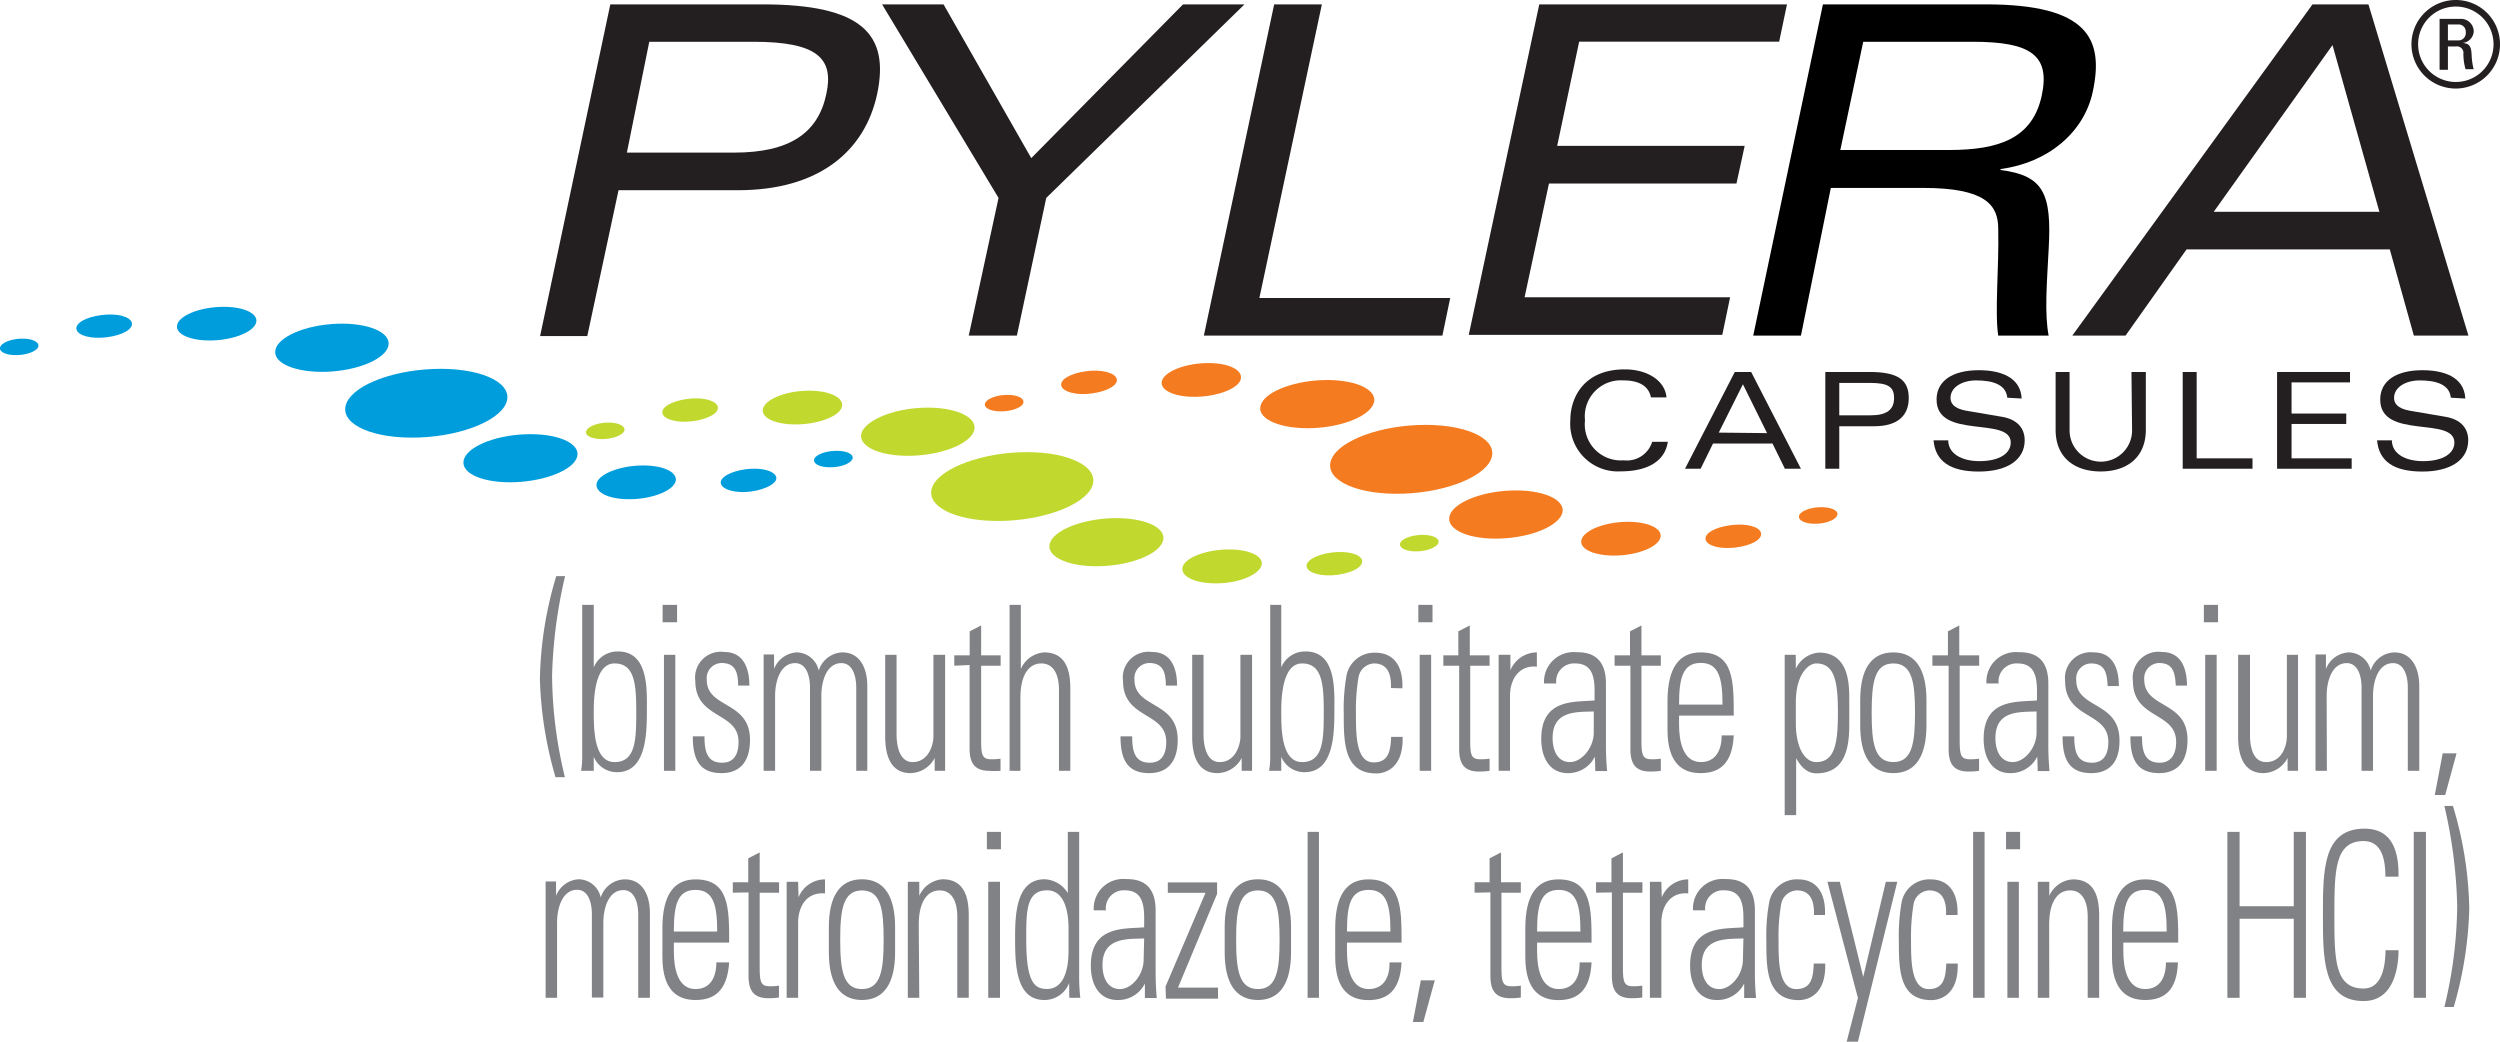 <svg id="Layer_1" data-name="Layer 1" xmlns="http://www.w3.org/2000/svg" viewBox="0 0 240 100"><defs><style>.cls-1{fill:#231f20;}.cls-2{fill:#808285;}.cls-3{fill:#c1d82f;}.cls-4{fill:#f47b20;}.cls-5{fill:#009ddc;}</style></defs><title>Pylera Logo</title><path class="cls-1" d="M58.59.42H73.21c9.56,0,12.2,2.87,11,8.59-1.19,5.55-5.64,9.25-13.35,9.25H59.38l-3,14H51.85ZM70.48,14.65c5.29,0,8.06-1.85,8.85-5.64.75-3.44-.92-5-7-5h-10L60.18,14.65Z"/><path class="cls-1" d="M93,32.22,95.86,19,84.68.42h5.9L99,15.18,113.57.42h5.9L100.44,19,97.62,32.22Z"/><path class="cls-1" d="M122.32.42h4.58l-6,28.19h18.32l-.75,3.61h-22.9Z"/><path class="cls-1" d="M147.77.42h23.78L170.8,4H151.6l-2.11,10h18l-.79,3.62h-18l-2.34,10.92h19.73l-.75,3.61H141Z"/><path class="cls-1" d="M229.42,23.94H209.91l-5.86,8.28h-5.11L222,.42h5.37l9.6,31.8h-5.24Zm-1-3.61-4.5-16-11.4,16Z"/><path class="cls-1" d="M240,4.23A4.25,4.25,0,1,1,235.77,0,4.24,4.24,0,0,1,240,4.23Zm-7.86,0A3.62,3.62,0,1,0,235.77.63,3.61,3.61,0,0,0,232.14,4.25ZM235,6.7h-.8V1.81h2A1.23,1.23,0,0,1,237.48,3a1.18,1.18,0,0,1-1.06,1.12v0c.61.07.83.26.86,1.24a6.61,6.61,0,0,0,.19,1.28h-.78a5.33,5.33,0,0,1-.2-1.63.63.63,0,0,0-.73-.55H235Zm0-2.82h1a.7.7,0,0,0,.71-.79.68.68,0,0,0-.71-.74h-1Z"/><path class="cls-1" d="M160.11,42.41c-.3,2.05-2.23,2.84-4.51,2.84a4.58,4.58,0,0,1-4.85-4.9c0-2.21,1.32-4.89,5.23-4.89,2.2,0,3.88,1.11,4,2.69h-1.49c-.24-1.21-1.33-1.63-2.62-1.63a3.46,3.46,0,0,0-3.71,3.83,3.46,3.46,0,0,0,3.71,3.84,2.54,2.54,0,0,0,2.74-1.78Z"/><path class="cls-1" d="M170.16,42.58h-5.71L163.26,45h-1.5l4.78-9.29h1.57L172.89,45h-1.54Zm-.52-1-2.32-4.69L165,41.53Z"/><path class="cls-1" d="M175.23,35.71h4.28c2.79,0,3.73.83,3.73,2.51s-1.07,2.7-3.32,2.7h-3.35V45h-1.34Zm4.36,4.16c1.54,0,2.24-.55,2.24-1.65s-.58-1.46-2.35-1.46h-2.91v3.11Z"/><path class="cls-1" d="M192.7,38.18c-.13-1.3-1.45-1.66-3-1.66-1.33,0-2.45.65-2.45,1.68,0,.51.31,1,1.46,1.22l3.46.59c1.51.25,2.2,1.12,2.2,2.26,0,1.86-1.66,3-4.41,3s-4.17-1-4.34-3h1.41c0,1.25,1.24,2,3,2,1.94,0,3-.76,3-1.78,0-2.57-7.12-.24-7.12-4.13,0-1.79,1.52-2.82,4.06-2.82,1.93,0,4,.58,4.11,2.72Z"/><path class="cls-1" d="M204.62,35.71H206v5.55c0,2.65-1.81,4-4.33,4s-4.33-1.34-4.33-4V35.71h1.34v5.61a3,3,0,0,0,6,0Z"/><path class="cls-1" d="M209.54,35.71h1.34V44h5.36v1h-6.7Z"/><path class="cls-1" d="M218.6,35.71h7v1h-5.61V39.7h5.25v1h-5.25V44h5.77v1H218.6Z"/><path class="cls-1" d="M235.28,38.18c-.13-1.3-1.45-1.66-3-1.66-1.33,0-2.45.65-2.45,1.68,0,.51.31,1,1.46,1.22l3.46.59c1.51.25,2.2,1.12,2.2,2.26,0,1.86-1.66,3-4.41,3s-4.17-1-4.34-3h1.42c0,1.25,1.23,2,3,2,1.94,0,3-.76,3-1.78,0-2.57-7.12-.24-7.12-4.13,0-1.79,1.52-2.82,4.06-2.82,1.93,0,4,.58,4.11,2.72Z"/><path class="cls-2" d="M54.25,55.31A46.54,46.54,0,0,0,53,64.88a42.24,42.24,0,0,0,1.23,9.73h-.9a37.06,37.06,0,0,1-1.5-9.4,36.18,36.18,0,0,1,1.57-9.9Z"/><path class="cls-2" d="M55.78,74a7,7,0,0,0,.11-1.11V58.07H57v6l0,0a2.46,2.46,0,0,1,2.33-1.53c3,0,2.77,3.8,2.77,5.79,0,2.44-.17,5.8-2.86,5.8A2.4,2.4,0,0,1,57,72.65h0V74ZM59,73.16c2,0,2.08-2.1,2.08-4.7S61,63.69,59,63.69c-1.78,0-2,2.89-2,4.57S57,73.16,59,73.16Z"/><path class="cls-2" d="M63.61,59.74V58.07H65v1.67ZM63.74,74V62.86h1.09V74Z"/><path class="cls-2" d="M69.27,74.22c-2,0-2.77-1.17-2.76-3.53h1.12c0,1.52.29,2.53,1.7,2.53,1.06,0,1.57-.72,1.57-2,0-2.91-4.15-2.16-4.15-5.85a2.47,2.47,0,0,1,2.78-2.78c1.83,0,2.41,1.53,2.41,3.23H70.86c0-1.42-.36-2.17-1.6-2.17a1.45,1.45,0,0,0-1.41,1.61c0,2.78,4.15,2,4.15,5.76C72,73.16,71,74.22,69.27,74.22Z"/><path class="cls-2" d="M74.41,74h-1.1V62.83h1v1.39h0a2.48,2.48,0,0,1,2.19-1.59,2.2,2.2,0,0,1,2.1,1.75,2.46,2.46,0,0,1,2.27-1.75c1.54,0,2.34,1.28,2.39,3.07V74H82.2V66c0-1.1-.35-2.34-1.43-2.34-1.39,0-1.92,1.68-1.92,3.14V74H77.76V66c0-1.1-.35-2.34-1.43-2.34-1.39,0-1.92,1.68-1.92,3.14Z"/><path class="cls-2" d="M90.73,62.86V74h-1V72.76h0a2.67,2.67,0,0,1-2.32,1.46c-1.9,0-2.43-1.68-2.43-3.49V62.86h1.09v7.65c0,.31,0,2.65,1.54,2.65s2-1.68,2-2.45V62.86Z"/><path class="cls-2" d="M91.61,63.91v-1h1.48v-2.3l1.1-.57v2.87h1.87v1H94.19v7.15c0,1.48.13,1.83,1,1.83a5.09,5.09,0,0,0,.86-.06V74A7.22,7.22,0,0,1,95,74c-1.48,0-1.92-.79-1.92-2.16v-8Z"/><path class="cls-2" d="M96.92,74V58.07H98v6.15h0a2.65,2.65,0,0,1,2.23-1.59c2.28,0,2.52,2.06,2.52,3.51V74h-1.09V66.21c0-1.3-.43-2.52-1.7-2.52-1,0-2,.82-2,3.31v7Z"/><path class="cls-2" d="M110.33,74.22c-2,0-2.77-1.17-2.76-3.53h1.12c0,1.52.29,2.53,1.7,2.53,1.06,0,1.57-.72,1.57-2,0-2.91-4.15-2.16-4.15-5.85a2.47,2.47,0,0,1,2.78-2.78c1.83,0,2.41,1.53,2.41,3.23h-1.08c0-1.42-.36-2.17-1.61-2.17a1.45,1.45,0,0,0-1.4,1.61c0,2.78,4.15,2,4.15,5.76C113.06,73.16,112.05,74.22,110.33,74.22Z"/><path class="cls-2" d="M120.2,62.86V74h-1V72.76h0a2.67,2.67,0,0,1-2.32,1.46c-1.9,0-2.43-1.68-2.43-3.49V62.86h1.09v7.65c0,.31,0,2.65,1.54,2.65s2-1.68,2-2.45V62.86Z"/><path class="cls-2" d="M121.83,74a7,7,0,0,0,.11-1.11V58.07H123v6l0,0a2.47,2.47,0,0,1,2.34-1.53c3,0,2.76,3.8,2.76,5.79,0,2.44-.17,5.8-2.86,5.8A2.4,2.4,0,0,1,123,72.65h0V74Zm3.17-.84c2,0,2.08-2.1,2.08-4.7S127,63.69,125,63.69c-1.78,0-2,2.89-2,4.57S123,73.16,125,73.16Z"/><path class="cls-2" d="M133.53,66.05c.06-1.39-.36-2.36-1.63-2.36A1.59,1.59,0,0,0,130.42,65a19,19,0,0,0-.25,3.51c0,2,0,4.68,1.7,4.68,1.44,0,1.62-1.11,1.68-2.45h1.1c.09,3-1.67,3.51-2.53,3.51-3.12,0-3.12-3-3.12-5.74a18.22,18.22,0,0,1,.27-3.68,2.71,2.71,0,0,1,2.78-2.17c1.59,0,2.67,1.09,2.58,3.42Z"/><path class="cls-2" d="M136.16,59.74V58.07h1.36v1.67ZM136.29,74V62.86h1.1V74Z"/><path class="cls-2" d="M138.56,63.91v-1H140v-2.3l1.1-.57v2.87H143v1h-1.86v7.15c0,1.48.12,1.83,1,1.83a4.93,4.93,0,0,0,.86-.06V74a7.08,7.08,0,0,1-1,.07c-1.48,0-1.92-.79-1.92-2.16v-8Z"/><path class="cls-2" d="M145,64.35h0a2.75,2.75,0,0,1,2.54-1.72V64c-1.55-.16-2.58,1-2.58,2.85V74h-1.09V62.86H145Z"/><path class="cls-2" d="M153.11,72.63h0a2.84,2.84,0,0,1-2.61,1.59c-1.64,0-2.54-1.35-2.54-3.29,0-3.91,3.25-3.51,5.12-3.69v-.92c0-1.63-.4-2.63-1.87-2.63a1.72,1.72,0,0,0-1.81,1.92h-1.17a2.84,2.84,0,0,1,3.07-3c.94,0,2.87.11,2.87,3v5.6c0,.8,0,1.5.11,2.81h-1.13ZM153,68.3c-1.57.07-3.95-.15-3.95,2.56,0,1.26.53,2.3,1.66,2.3S153,71.79,153,70.33Z"/><path class="cls-2" d="M155,63.91v-1h1.48v-2.3l1.1-.57v2.87h1.86v1h-1.86v7.15c0,1.48.13,1.83,1,1.83a4.93,4.93,0,0,0,.86-.06V74a7.08,7.08,0,0,1-1,.07c-1.48,0-1.92-.79-1.92-2.16v-8Z"/><path class="cls-2" d="M161.19,68.7v.86c0,1.55.35,3.6,2.09,3.6,1.37,0,2-1.06,2-2.56h1.16c-.13,2.69-1.34,3.62-3.18,3.62-1.59,0-3.18-.77-3.18-4.15V67.33c0-3.22,1.11-4.7,3.18-4.7,3.18,0,3.18,2.76,3.18,6.07Zm4.17-1.06c0-2.47-.33-4-2.08-4s-2.09,1.48-2.09,4Z"/><path class="cls-2" d="M172.4,64.2l0,0a2.66,2.66,0,0,1,2.22-1.55c2.89,0,2.91,3.05,2.91,4.51v2.49c0,2.89-.82,4.59-3.18,4.59-.68,0-1.35-.4-1.92-1.46l0,0v5.47h-1.1V62.86h1.06Zm0,5.21c0,2.53.95,3.75,1.95,3.75,1.81,0,2.09-1.83,2.09-4.74s-.28-4.73-2.09-4.73c-.71,0-1.95,1-1.95,3.73Z"/><path class="cls-2" d="M178.58,69.63V67.22c0-2.89,1-4.59,3.18-4.59s3.18,1.7,3.18,4.59v2.41c0,2.89-1,4.59-3.18,4.59S178.58,72.52,178.58,69.63Zm1.1-1.21c0,2.91.27,4.74,2.08,4.74s2.08-1.83,2.08-4.74-.27-4.73-2.08-4.73S179.68,65.52,179.68,68.42Z"/><path class="cls-2" d="M185.51,63.91v-1H187v-2.3l1.09-.57v2.87H190v1h-1.87v7.15c0,1.48.13,1.83,1,1.83a5,5,0,0,0,.86-.06V74a7.08,7.08,0,0,1-1,.07c-1.48,0-1.92-.79-1.92-2.16v-8Z"/><path class="cls-2" d="M195.58,72.63h0a2.84,2.84,0,0,1-2.61,1.59c-1.65,0-2.54-1.35-2.54-3.29,0-3.91,3.25-3.51,5.12-3.69v-.92c0-1.63-.4-2.63-1.87-2.63a1.72,1.72,0,0,0-1.81,1.92h-1.17a2.83,2.83,0,0,1,3.07-3c.94,0,2.87.11,2.87,3v5.6c0,.8,0,1.5.11,2.81h-1.13Zm-.07-4.33c-1.58.07-3.95-.15-3.95,2.56,0,1.26.53,2.3,1.66,2.3s2.29-1.37,2.29-2.83Z"/><path class="cls-2" d="M200.77,74.22c-2,0-2.78-1.17-2.76-3.53h1.12c0,1.52.29,2.53,1.7,2.53,1.06,0,1.57-.72,1.57-2,0-2.91-4.15-2.16-4.15-5.85A2.47,2.47,0,0,1,201,62.63c1.83,0,2.41,1.53,2.41,3.23h-1.08c-.05-1.42-.36-2.17-1.61-2.17a1.45,1.45,0,0,0-1.4,1.61c0,2.78,4.15,2,4.15,5.76C203.5,73.16,202.49,74.22,200.77,74.22Z"/><path class="cls-2" d="M207.28,74.22c-2,0-2.78-1.17-2.76-3.53h1.11c0,1.52.3,2.53,1.71,2.53,1,0,1.57-.72,1.57-2,0-2.91-4.15-2.16-4.15-5.85a2.47,2.47,0,0,1,2.78-2.78c1.82,0,2.41,1.53,2.41,3.23h-1.08c-.05-1.42-.37-2.17-1.61-2.17a1.46,1.46,0,0,0-1.41,1.61c0,2.78,4.15,2,4.15,5.76C210,73.16,209,74.22,207.28,74.22Z"/><path class="cls-2" d="M211.57,59.74V58.07h1.36v1.67ZM211.7,74V62.86h1.1V74Z"/><path class="cls-2" d="M220.61,62.86V74h-1V72.76h0a2.67,2.67,0,0,1-2.32,1.46c-1.9,0-2.43-1.68-2.43-3.49V62.86H216v7.65c0,.31-.05,2.65,1.54,2.65s2-1.68,2-2.45V62.86Z"/><path class="cls-2" d="M223.38,74h-1.09V62.83h1v1.39h0a2.48,2.48,0,0,1,2.19-1.59,2.21,2.21,0,0,1,2.11,1.75,2.44,2.44,0,0,1,2.26-1.75c1.54,0,2.34,1.28,2.4,3.07V74h-1.1V66c0-1.1-.35-2.34-1.42-2.34-1.39,0-1.92,1.68-1.92,3.14V74h-1.1V66c0-1.1-.35-2.34-1.43-2.34-1.39,0-1.92,1.68-1.92,3.14Z"/><path class="cls-2" d="M234.5,72.32h1.33l-1.09,4h-1Z"/><path class="cls-2" d="M53.48,95.79h-1.1V84.62h1V86h0a2.48,2.48,0,0,1,2.19-1.59,2.2,2.2,0,0,1,2.1,1.75A2.46,2.46,0,0,1,60,84.42c1.53,0,2.34,1.28,2.39,3.07v8.3H61.27v-8c0-1.1-.35-2.34-1.43-2.34-1.39,0-1.92,1.68-1.92,3.14v7.17h-1.1v-8c0-1.1-.34-2.34-1.42-2.34-1.39,0-1.92,1.68-1.92,3.14Z"/><path class="cls-2" d="M64.69,90.49v.86c0,1.55.34,3.6,2.08,3.6,1.37,0,2-1.06,2-2.56H70C69.82,95.08,68.62,96,66.77,96c-1.59,0-3.18-.77-3.18-4.15V89.12c0-3.22,1.11-4.7,3.18-4.7C70,84.42,70,87.18,70,90.49Zm4.16-1.06c0-2.47-.33-4-2.08-4s-2.08,1.48-2.08,4Z"/><path class="cls-2" d="M70.35,85.7v-1h1.48v-2.3l1.1-.57v2.87h1.86v1H72.93v7.15c0,1.48.13,1.83,1,1.83a4.88,4.88,0,0,0,.85-.06v1.14a7.08,7.08,0,0,1-1,.07c-1.48,0-1.92-.79-1.92-2.16v-8Z"/><path class="cls-2" d="M76.66,86.14h0a2.75,2.75,0,0,1,2.54-1.72v1.35c-1.56-.15-2.58,1-2.58,2.85v7.17h-1.1V84.65h1.1Z"/><path class="cls-2" d="M79.57,91.42V89c0-2.89,1-4.59,3.18-4.59s3.18,1.7,3.18,4.59v2.41c0,2.89-1,4.59-3.18,4.59S79.57,94.31,79.57,91.42Zm1.09-1.21c0,2.91.28,4.74,2.09,4.74s2.08-1.83,2.08-4.74-.27-4.73-2.08-4.73S80.66,87.32,80.66,90.21Z"/><path class="cls-2" d="M88.25,95.79h-1.1V84.65h1.1V86h0a2.65,2.65,0,0,1,2.23-1.59c2.28,0,2.52,2.06,2.52,3.51v7.86h-1.1V88c0-1.3-.42-2.52-1.7-2.52-1,0-2,.82-2,3.31Z"/><path class="cls-2" d="M94.74,81.53V79.86h1.35v1.67Zm.13,14.26V84.65H96V95.79Z"/><path class="cls-2" d="M102.64,94.37l0,0A2.54,2.54,0,0,1,100.26,96c-2.67,0-2.81-3.2-2.81-5.8,0-2.14,0-5.79,2.83-5.79a2.72,2.72,0,0,1,2.23,1.33l0,0V79.86h1.09V93.58a17.93,17.93,0,0,0,.11,2.21h-1.06Zm-.06-3.15v-2c0-.66,0-3.75-2.06-3.75s-2,2.17-2,4.77c0,4.15.83,4.7,2,4.7S102.58,93.93,102.58,91.22Z"/><path class="cls-2" d="M109.91,94.42h0A2.85,2.85,0,0,1,107.26,96c-1.64,0-2.54-1.35-2.54-3.29,0-3.91,3.26-3.51,5.12-3.69v-.92c0-1.63-.4-2.63-1.86-2.63a1.72,1.72,0,0,0-1.81,1.92H105a2.83,2.83,0,0,1,3.07-3c.93,0,2.87.11,2.87,3V93c0,.8,0,1.51.11,2.81h-1.14Zm-.07-4.33c-1.57.07-4-.15-4,2.56,0,1.26.53,2.3,1.67,2.3s2.28-1.37,2.28-2.83Z"/><path class="cls-2" d="M111.89,94.71l3.84-9h-3.62v-1h4.73v1.1l-3.75,9h3.84v1.06h-5Z"/><path class="cls-2" d="M117.57,91.42V89c0-2.89,1-4.59,3.19-4.59s3.18,1.7,3.18,4.59v2.41c0,2.89-1,4.59-3.18,4.59S117.57,94.31,117.57,91.42Zm1.1-1.21c0,2.91.28,4.74,2.09,4.74s2.08-1.83,2.08-4.74-.27-4.73-2.08-4.73S118.67,87.32,118.67,90.21Z"/><path class="cls-2" d="M125.53,95.79V79.86h1.09V95.79Z"/><path class="cls-2" d="M129.31,90.49v.86c0,1.55.35,3.6,2.08,3.6,1.37,0,2.05-1.06,2-2.56h1.16c-.13,2.69-1.34,3.62-3.19,3.62-1.59,0-3.18-.77-3.18-4.15V89.12c0-3.22,1.12-4.7,3.18-4.7,3.19,0,3.19,2.76,3.19,6.07Zm4.17-1.06c0-2.47-.33-4-2.09-4s-2.08,1.48-2.08,4Z"/><path class="cls-2" d="M136.4,94.11h1.34l-1.1,4h-1Z"/><path class="cls-2" d="M141.56,85.7v-1H143v-2.3l1.1-.57v2.87H146v1h-1.86v7.15c0,1.48.12,1.83,1,1.83a5,5,0,0,0,.86-.06v1.14a7.08,7.08,0,0,1-1,.07c-1.48,0-1.92-.79-1.92-2.16v-8Z"/><path class="cls-2" d="M147.56,90.49v.86c0,1.55.34,3.6,2.08,3.6,1.37,0,2.05-1.06,2-2.56h1.15c-.13,2.69-1.33,3.62-3.18,3.62-1.59,0-3.18-.77-3.18-4.15V89.12c0-3.22,1.11-4.7,3.18-4.7,3.18,0,3.18,2.76,3.18,6.07Zm4.16-1.06c0-2.47-.33-4-2.08-4s-2.08,1.48-2.08,4Z"/><path class="cls-2" d="M153.22,85.7v-1h1.48v-2.3l1.1-.57v2.87h1.87v1H155.8v7.15c0,1.48.13,1.83,1,1.83a5.09,5.09,0,0,0,.86-.06v1.14a7.22,7.22,0,0,1-1,.07c-1.48,0-1.92-.79-1.92-2.16v-8Z"/><path class="cls-2" d="M159.53,86.14h0a2.75,2.75,0,0,1,2.54-1.72v1.35c-1.56-.15-2.58,1-2.58,2.85v7.17h-1.1V84.65h1.1Z"/><path class="cls-2" d="M167.44,94.42h0A2.85,2.85,0,0,1,164.79,96c-1.64,0-2.54-1.35-2.54-3.29,0-3.91,3.26-3.51,5.12-3.69v-.92c0-1.63-.4-2.63-1.86-2.63a1.72,1.72,0,0,0-1.81,1.92h-1.17a2.83,2.83,0,0,1,3.07-3c.93,0,2.87.11,2.87,3V93c0,.8,0,1.51.11,2.81h-1.14Zm-.07-4.33c-1.57.07-4-.15-4,2.56,0,1.26.53,2.3,1.67,2.3s2.28-1.37,2.28-2.83Z"/><path class="cls-2" d="M174.14,87.84c.05-1.39-.37-2.36-1.63-2.36A1.58,1.58,0,0,0,171,86.76a17.93,17.93,0,0,0-.26,3.51c0,2,0,4.68,1.7,4.68,1.45,0,1.63-1.11,1.68-2.45h1.1c.09,3-1.66,3.51-2.52,3.51-3.13,0-3.13-3-3.13-5.74a17.48,17.48,0,0,1,.28-3.68,2.69,2.69,0,0,1,2.78-2.17c1.59,0,2.66,1.09,2.57,3.42Z"/><path class="cls-2" d="M178.36,95.81l-2.93-11.16h1.19l2.25,9.13h0l2.17-9.13h1.1L178.36,100h-1.08Z"/><path class="cls-2" d="M186.82,87.84c.06-1.39-.36-2.36-1.62-2.36a1.59,1.59,0,0,0-1.49,1.28,19,19,0,0,0-.25,3.51c0,2,0,4.68,1.7,4.68,1.44,0,1.63-1.11,1.68-2.45h1.1c.09,3-1.67,3.51-2.53,3.51-3.12,0-3.12-3-3.12-5.74a18.22,18.22,0,0,1,.27-3.68,2.71,2.71,0,0,1,2.78-2.17c1.59,0,2.67,1.09,2.58,3.42Z"/><path class="cls-2" d="M189.42,95.79V79.86h1.1V95.79Z"/><path class="cls-2" d="M192.58,81.53V79.86h1.35v1.67Zm.13,14.26V84.65h1.1V95.79Z"/><path class="cls-2" d="M196.73,95.79h-1.1V84.65h1.1V86h0A2.65,2.65,0,0,1,199,84.42c2.28,0,2.52,2.06,2.52,3.51v7.86h-1.1V88c0-1.3-.42-2.52-1.7-2.52-1,0-2,.82-2,3.31Z"/><path class="cls-2" d="M203.84,90.49v.86c0,1.55.35,3.6,2.09,3.6,1.37,0,2-1.06,2-2.56h1.15C209,95.08,207.77,96,205.93,96c-1.59,0-3.18-.77-3.18-4.15V89.12c0-3.22,1.11-4.7,3.18-4.7,3.18,0,3.18,2.76,3.18,6.07ZM208,89.43c0-2.47-.33-4-2.08-4s-2.09,1.48-2.09,4Z"/><path class="cls-2" d="M213.83,95.79V79.86H215V87h5.2V79.86h1.17V95.79h-1.17V88.2H215v7.59Z"/><path class="cls-2" d="M223,87.82c0-4.3,0-8.27,4-8.27,3.2,0,3.26,3.18,3.26,4.61H229c0-1.77-.41-3.42-2.09-3.42-2.78,0-2.81,2.85-2.81,7.08s0,7.08,2.81,7.08c1.52,0,2.09-1.63,2.1-3.68h1.25c0,1.15-.22,4.88-3.35,4.88C223,96.1,223,92.12,223,87.82Z"/><path class="cls-2" d="M232.89,79.86V95.79h-1.17V79.86Z"/><path class="cls-2" d="M235.48,77.37a35.81,35.81,0,0,1,1.57,9.9,37,37,0,0,1-1.49,9.4h-.9a42.24,42.24,0,0,0,1.23-9.73,46.54,46.54,0,0,0-1.23-9.57Z"/><path class="cls-3" d="M89.42,47c-.38,1.82,2.78,3.16,7.06,3s8.07-1.77,8.45-3.58-2.78-3.17-7.06-3S89.8,45.22,89.42,47Z"/><path class="cls-3" d="M82.68,41.65c-.26,1.27,1.95,2.21,4.95,2.1s5.65-1.24,5.91-2.51-2-2.21-4.94-2.1S83,40.38,82.68,41.65Z"/><path class="cls-3" d="M73.24,39.27c-.19.89,1.36,1.55,3.46,1.47s4-.86,4.14-1.75-1.37-1.55-3.47-1.48S73.42,38.38,73.24,39.27Z"/><path class="cls-3" d="M63.59,39.48c-.13.62,1,1.08,2.42,1s2.77-.6,2.9-1.23-1-1.08-2.42-1S63.72,38.85,63.59,39.48Z"/><path class="cls-3" d="M56.26,41.43c-.1.43.67.76,1.69.72s1.94-.43,2-.86-.67-.76-1.7-.72S56.35,41,56.26,41.43Z"/><path class="cls-3" d="M111.67,51.84c.27-1.27-2-2.21-5-2.09s-5.64,1.23-5.91,2.5,2,2.22,5,2.1S111.4,53.12,111.67,51.84Z"/><path class="cls-3" d="M121.12,54.22c.18-.89-1.37-1.55-3.47-1.47s-4,.87-4.14,1.76S114.88,56.06,117,56,120.93,55.11,121.12,54.22Z"/><path class="cls-3" d="M130.76,54c.13-.63-.95-1.08-2.42-1s-2.77.61-2.9,1.23,1,1.08,2.43,1S130.63,54.64,130.76,54Z"/><path class="cls-3" d="M138.1,52.07c.09-.44-.67-.76-1.7-.72s-1.94.42-2,.86.67.76,1.7.72S138,52.5,138.1,52.07Z"/><path class="cls-4" d="M127.72,44.39c-.38,1.82,2.78,3.16,7.06,3s8.07-1.77,8.45-3.59-2.78-3.16-7.07-3S128.1,42.57,127.72,44.39Z"/><path class="cls-4" d="M121,39c-.27,1.27,2,2.21,5,2.1s5.64-1.24,5.91-2.51-2-2.22-5-2.1S121.25,37.73,121,39Z"/><path class="cls-4" d="M111.53,36.62c-.18.89,1.37,1.55,3.47,1.47s4-.87,4.13-1.76-1.36-1.55-3.46-1.47S111.72,35.73,111.53,36.62Z"/><path class="cls-4" d="M101.88,36.82c-.13.63,1,1.09,2.43,1s2.76-.6,2.9-1.23-1-1.08-2.43-1S102,36.2,101.88,36.82Z"/><path class="cls-4" d="M94.55,38.77c-.09.44.67.76,1.7.72s1.94-.42,2-.86-.67-.76-1.7-.72S94.64,38.34,94.55,38.77Z"/><path class="cls-4" d="M150,49.19c.26-1.27-1.95-2.21-4.95-2.1s-5.65,1.24-5.91,2.51,1.94,2.22,4.94,2.1S149.7,50.46,150,49.19Z"/><path class="cls-4" d="M159.41,51.57c.19-.89-1.36-1.55-3.46-1.47s-3.95.87-4.14,1.76,1.37,1.55,3.47,1.47S159.23,52.46,159.41,51.57Z"/><path class="cls-4" d="M169.06,51.37c.13-.63-.95-1.09-2.42-1s-2.77.6-2.9,1.23.95,1.08,2.42,1S168.93,52,169.06,51.37Z"/><path class="cls-4" d="M176.39,49.42c.1-.44-.66-.76-1.69-.73s-1.94.43-2,.87.67.75,1.69.72S176.3,49.85,176.39,49.42Z"/><path class="cls-5" d="M33.17,39c-.38,1.82,2.78,3.16,7.07,3s8.06-1.77,8.44-3.58-2.78-3.16-7.06-3S33.55,37.16,33.17,39Z"/><path class="cls-5" d="M26.44,33.59c-.27,1.27,1.94,2.21,4.94,2.1s5.65-1.24,5.91-2.51-1.94-2.21-4.94-2.1S26.7,32.32,26.44,33.59Z"/><path class="cls-5" d="M17,31.21c-.19.89,1.36,1.55,3.46,1.47s3.95-.86,4.14-1.75-1.36-1.55-3.46-1.47S17.18,30.32,17,31.21Z"/><path class="cls-5" d="M7.34,31.42c-.13.62.95,1.08,2.42,1s2.77-.6,2.9-1.22-.95-1.09-2.42-1S7.47,30.79,7.34,31.42Z"/><path class="cls-5" d="M0,33.37c-.09.44.67.76,1.69.72s1.94-.43,2-.86-.66-.76-1.69-.72S.1,32.93,0,33.37Z"/><path class="cls-5" d="M55.42,43.79c.27-1.28-2-2.22-5-2.1s-5.64,1.23-5.91,2.51,1.95,2.21,4.95,2.09S55.15,45.06,55.42,43.79Z"/><path class="cls-5" d="M64.87,46.17c.18-.9-1.36-1.56-3.46-1.48s-4,.87-4.14,1.76,1.36,1.55,3.46,1.47S64.68,47.05,64.87,46.17Z"/><path class="cls-5" d="M74.52,46c.13-.62-1-1.08-2.43-1s-2.76.61-2.89,1.23,1,1.08,2.42,1S74.39,46.58,74.52,46Z"/><path class="cls-5" d="M81.85,44c.09-.44-.67-.76-1.7-.72s-1.94.42-2,.86.67.76,1.7.72S81.76,44.44,81.85,44Z"/><path d="M172.89,32.22h-4.58L175,.42h15.64c9.82,0,11.36,3.31,10.26,8.41-.84,3.88-4.27,6.79-8.85,7.4v.09c4.14.53,4.93,2.25,4.62,7.62-.18,3.39-.4,6.21,0,8.28h-4.84c-.35-2.25.09-6.7,0-10.26,0-2.29-1.23-3.92-7.22-3.92h-8.85Zm3.78-17.82h10.44c4.84,0,8-1.14,8.89-5.19.84-3.88-1-5.2-6.6-5.2H178.87Z"/></svg>